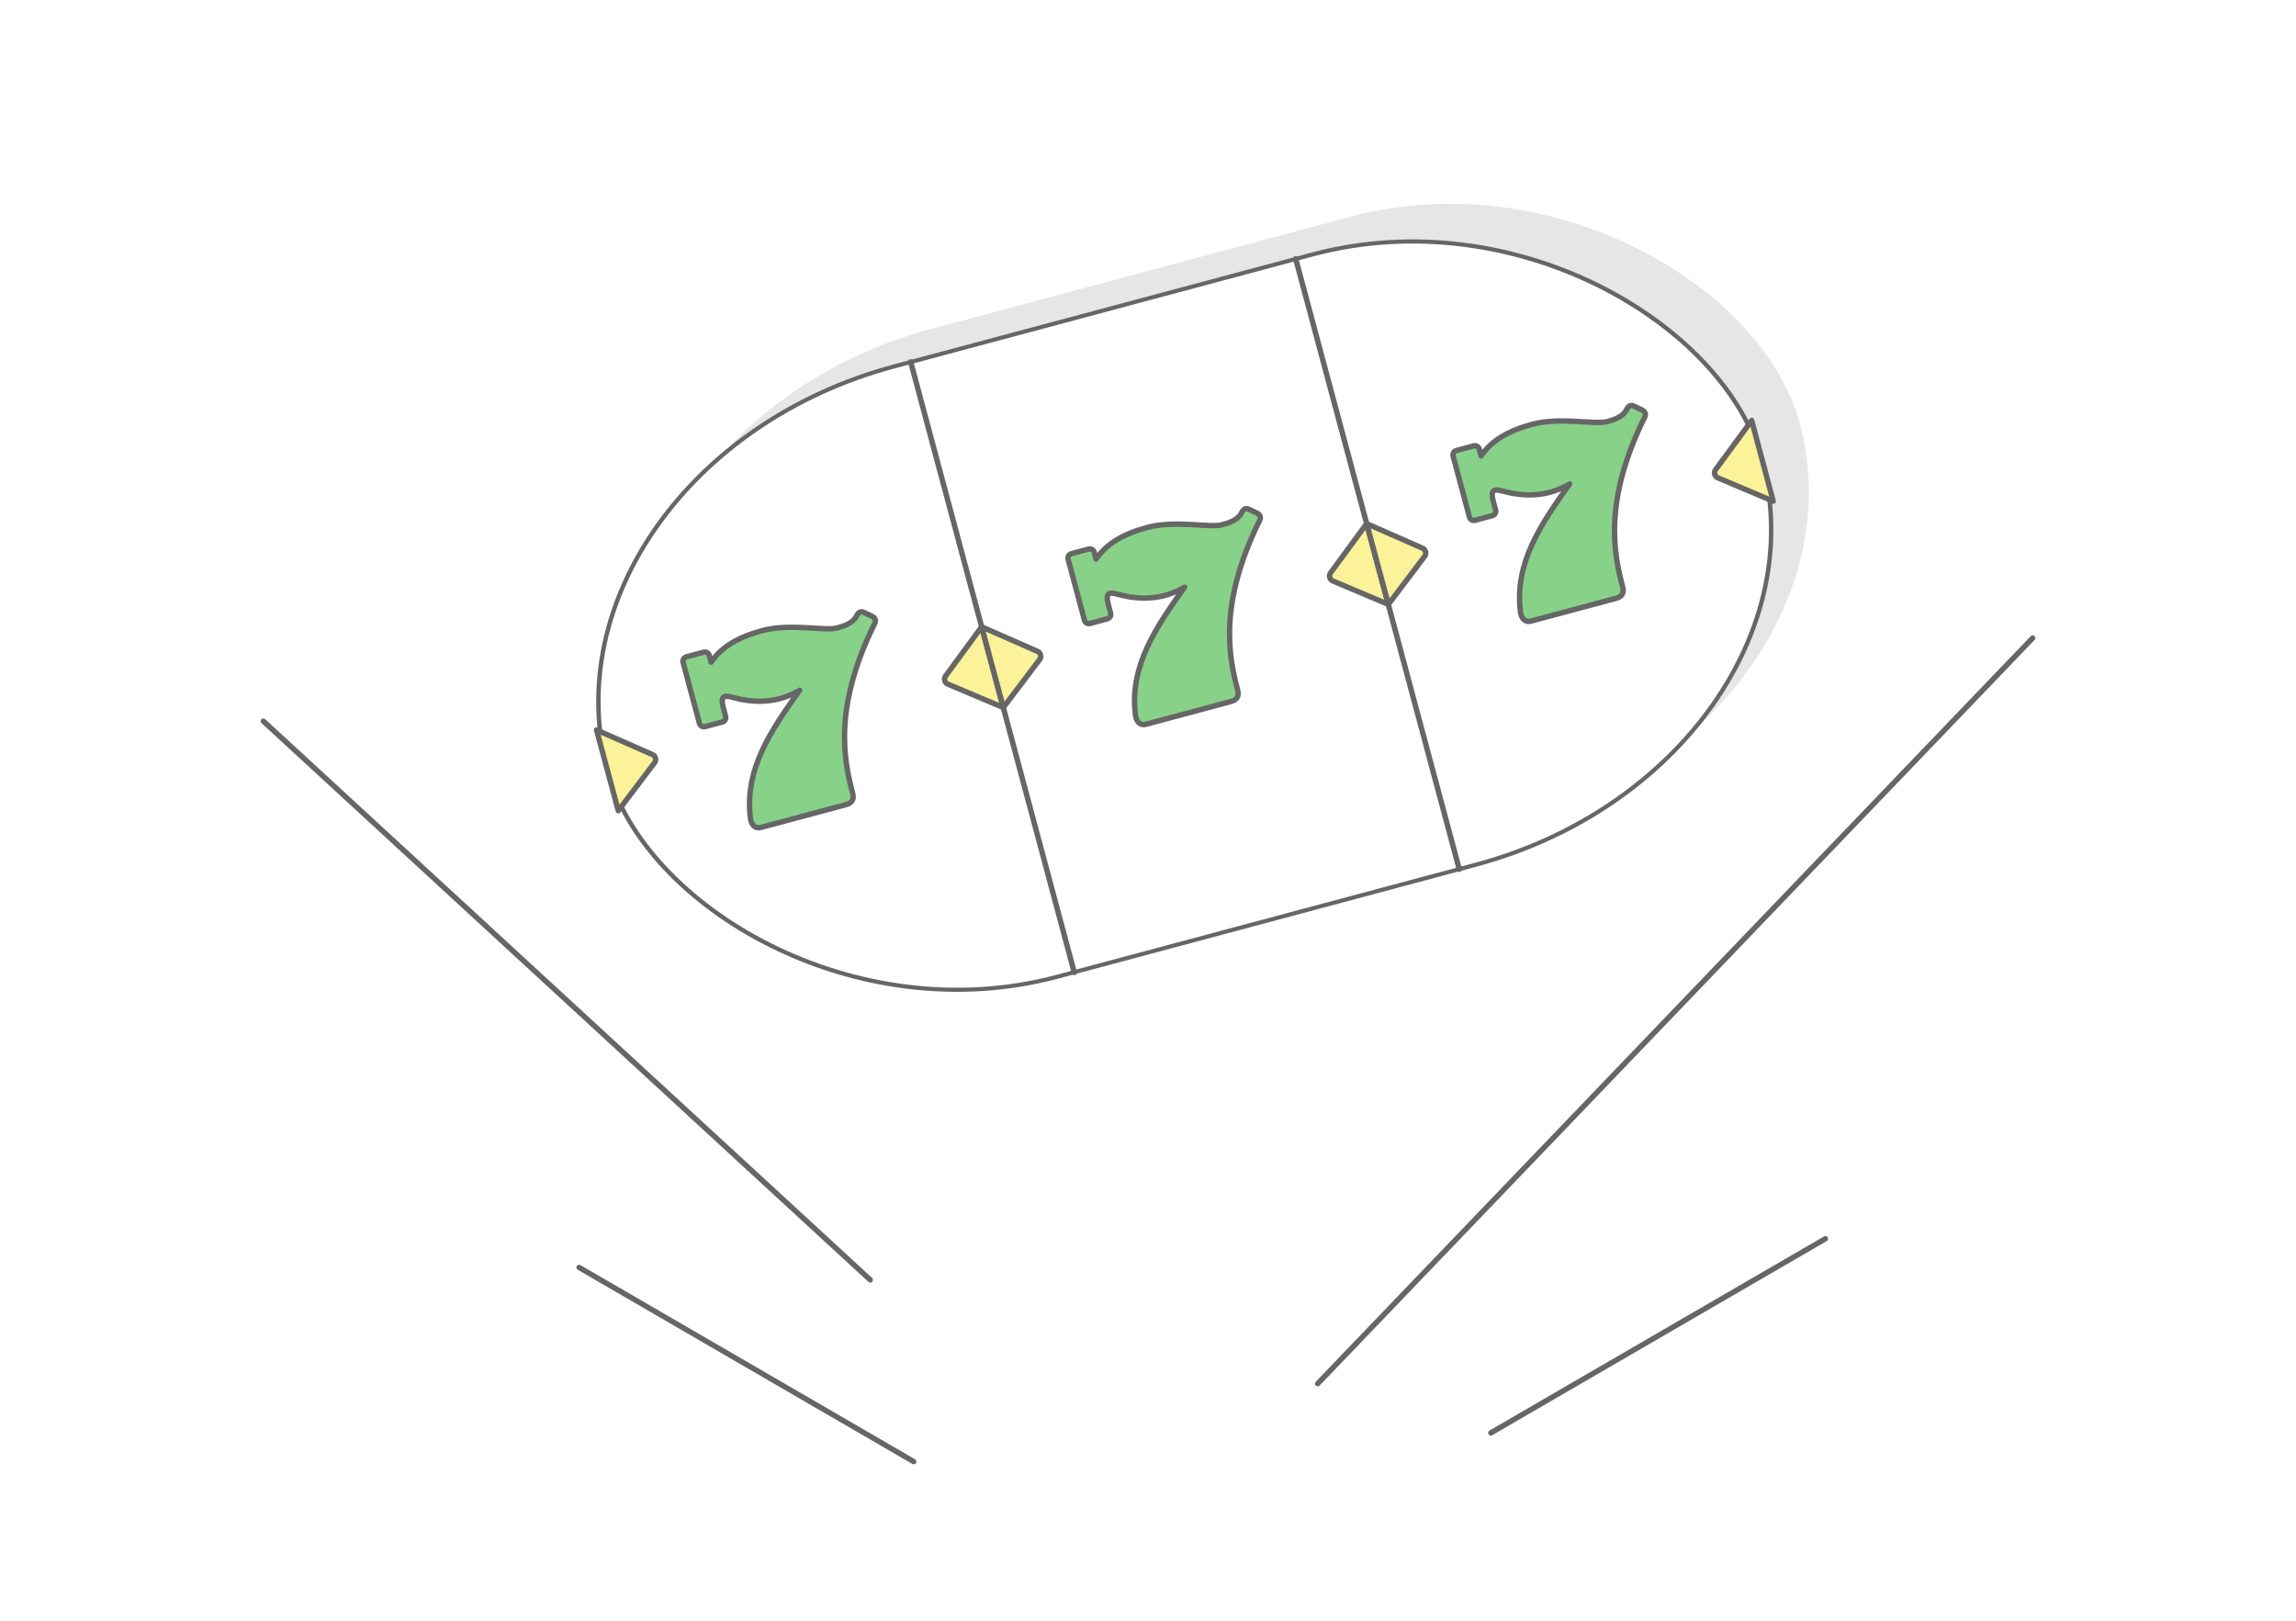 <?xml version="1.0" encoding="UTF-8"?>
<!DOCTYPE svg PUBLIC "-//W3C//DTD SVG 1.1//EN" "http://www.w3.org/Graphics/SVG/1.1/DTD/svg11.dtd">
<!-- Creator: CorelDRAW 2020 (64-Bit) -->
<svg xmlns="http://www.w3.org/2000/svg" xml:space="preserve" width="425px" height="300px" version="1.1" style="shape-rendering:geometricPrecision; text-rendering:geometricPrecision; image-rendering:optimizeQuality; fill-rule:evenodd; clip-rule:evenodd"
viewBox="0 0 9607.7 6781.9"
 xmlns:xlink="http://www.w3.org/1999/xlink"
 xmlns:xodm="http://www.corel.com/coreldraw/odm/2003">
 <defs>
  <style type="text/css">
   <![CDATA[
    .str1 {stroke:#666666;stroke-width:22.6;stroke-linecap:round;stroke-linejoin:round;stroke-miterlimit:2.613}
    .str0 {stroke:#666666;stroke-width:22.6;stroke-linecap:round;stroke-linejoin:round;stroke-miterlimit:2.613}
    .fil1 {fill:none}
    .fil3 {fill:#88D189}
    .fil2 {fill:#E6E6E6}
    .fil4 {fill:#FBF299}
    .fil0 {fill:white}
   ]]>
  </style>
 </defs>
 <g id="Layer_x0020_1">
  <g id="_3002091688544">
   <g>
    <rect class="fil0" width="9607.7" height="6781.9"/>
    <g>
     <g>
      <path class="fil1 str0" d="M5514.1 5789.7l2991.6 -3119.8m-4682.4 3446.1l-1399.9 -812.4m1218.3 52.1l-2539.7 -2338m5136.6 2978.1l1399.9 -812.4"/>
     </g>
    </g>
   </g>
   <g>
    <rect class="fil2" transform="matrix(0.792 -0.212 0.197 0.735 2357.39 1788.42)" width="6100.7" height="3473.9" rx="1945.5" ry="1945.5"/>
    <rect class="fil0 str0" transform="matrix(0.792 -0.212 0.197 0.735 2199.74 1946.07)" width="6100.7" height="3473.9" rx="1945.5" ry="1945.5"/>
    <path class="fil3 str0" d="M2871.8 2748.6l73 -19.5c10,-2.7 20.4,3.3 23.1,13.3l7.7 28.6c44.2,-64.9 114.5,-105.5 214.5,-132.3 116.8,-31.3 261.6,2.6 312.1,-10.9 27.4,-7.4 65.2,-18.9 80.7,-47.9 5.2,-9.9 13.7,-28.1 34.9,-15.9l32.3 15.3c8.8,4.2 17.3,15.1 10.7,28.4 -171.8,346.8 -131.8,566.1 -93.1,710.3 6.9,25.9 -0.4,41.8 -28.5,49.3 -117.9,31.6 -235.9,63.2 -353.8,94.8 -29,7.8 -42.1,-15 -45.1,-38.1 -26.6,-205.9 88.7,-371.5 206,-535.5 -41.8,23.9 -88,42 -150.3,45.3 -46.2,2.5 -91.4,-4.7 -136.3,-17 -34,-9.3 -44.9,0.6 -32.9,45.4l9.6 35.7c2.6,10 -3.4,20.4 -13.4,23.1l-73 19.6c-10,2.6 -20.4,-3.4 -23.1,-13.4l-68.5 -255.4c-2.7,-10.1 3.4,-20.5 13.4,-23.2z"/>
    <path class="fil3 str0" d="M4482.9 2317l73 -19.6c10,-2.7 20.4,3.3 23.1,13.4l7.6 28.5c44.3,-64.9 114.5,-105.5 214.5,-132.3 116.9,-31.3 261.7,2.6 312.1,-10.9 27.4,-7.3 65.2,-18.8 80.7,-47.9 5.2,-9.8 13.7,-28 34.9,-15.8l32.3 15.3c8.8,4.2 17.3,15.1 10.7,28.3 -171.7,346.9 -131.7,566.1 -93.1,710.3 6.9,25.9 -0.3,41.8 -28.4,49.3 -118,31.6 -235.9,63.2 -353.8,94.8 -29,7.8 -42.1,-15 -45.1,-38.1 -26.6,-205.9 88.6,-371.5 205.9,-535.5 -41.7,23.9 -87.9,42 -150.2,45.3 -46.3,2.5 -91.4,-4.6 -136.3,-17 -34,-9.3 -44.9,0.7 -32.9,45.4l9.5 35.7c2.7,10 -3.3,20.4 -13.3,23.1l-73 19.6c-10,2.7 -20.5,-3.3 -23.1,-13.4l-68.5 -255.4c-2.7,-10 3.3,-20.4 13.4,-23.1z"/>
    <path class="fil3 str0" d="M6093.9 1885.3l73 -19.6c10,-2.7 20.4,3.3 23.1,13.4l7.7 28.5c44.3,-64.9 114.5,-105.5 214.5,-132.3 116.8,-31.3 261.6,2.6 312.1,-10.9 27.4,-7.3 65.2,-18.8 80.6,-47.9 5.3,-9.8 13.8,-28 34.9,-15.8l32.4 15.3c8.8,4.2 17.2,15.1 10.7,28.3 -171.8,346.9 -131.8,566.2 -93.1,710.3 6.9,26 -0.4,41.8 -28.5,49.3 -117.9,31.6 -235.9,63.2 -353.8,94.8 -29,7.8 -42.1,-15 -45,-38.1 -26.6,-205.9 88.6,-371.4 205.9,-535.5 -41.8,23.9 -88,42 -150.2,45.4 -46.3,2.5 -91.4,-4.7 -136.4,-17.1 -33.9,-9.3 -44.9,0.7 -32.9,45.4l9.6 35.7c2.7,10 -3.3,20.4 -13.4,23.1l-73 19.6c-10,2.7 -20.4,-3.3 -23.1,-13.4l-68.4 -255.4c-2.7,-10 3.3,-20.4 13.3,-23.1z"/>
    <line class="fil1 str1" x1="3810.8" y1="1514.4" x2="4495.3" y2= "4069.1" />
    <line class="fil1 str1" x1="5421.8" y1="1082.7" x2="6106.4" y2= "3637.4" />
    <path class="fil4 str1" d="M2496.4 3054.7l233.8 102.8c11.8,4.1 16.8,20.9 10.7,31.5l-153.7 203.2 -90.8 -337.5z"/>
    <path class="fil4 str1" d="M4107.8 2623l-151 205.8c-8.3,9.5 -4.1,26.6 6.5,32.7l234.7 99.1 -90.2 -337.6z"/>
    <path class="fil4 str1" d="M4107.8 2623l233.8 102.7c11.9,4.1 16.8,20.9 10.7,31.5l-153.7 203.3 -90.8 -337.5z"/>
    <path class="fil4 str1" d="M5718.9 2191.3l-151 205.8c-8.3,9.5 -4.1,26.5 6.5,32.7l234.7 99.1 -90.2 -337.6z"/>
    <path class="fil4 str1" d="M5719 2191.3l233.7 102.7c11.9,4.1 16.8,20.9 10.7,31.5l-153.7 203.3 -90.7 -337.5z"/>
    <path class="fil4 str1" d="M7329.9 1759.6l-151 205.9c-8.3,9.4 -4.1,26.5 6.5,32.6l234.7 99.2 -90.2 -337.7z"/>
   </g>
  </g>
 </g>
</svg>
